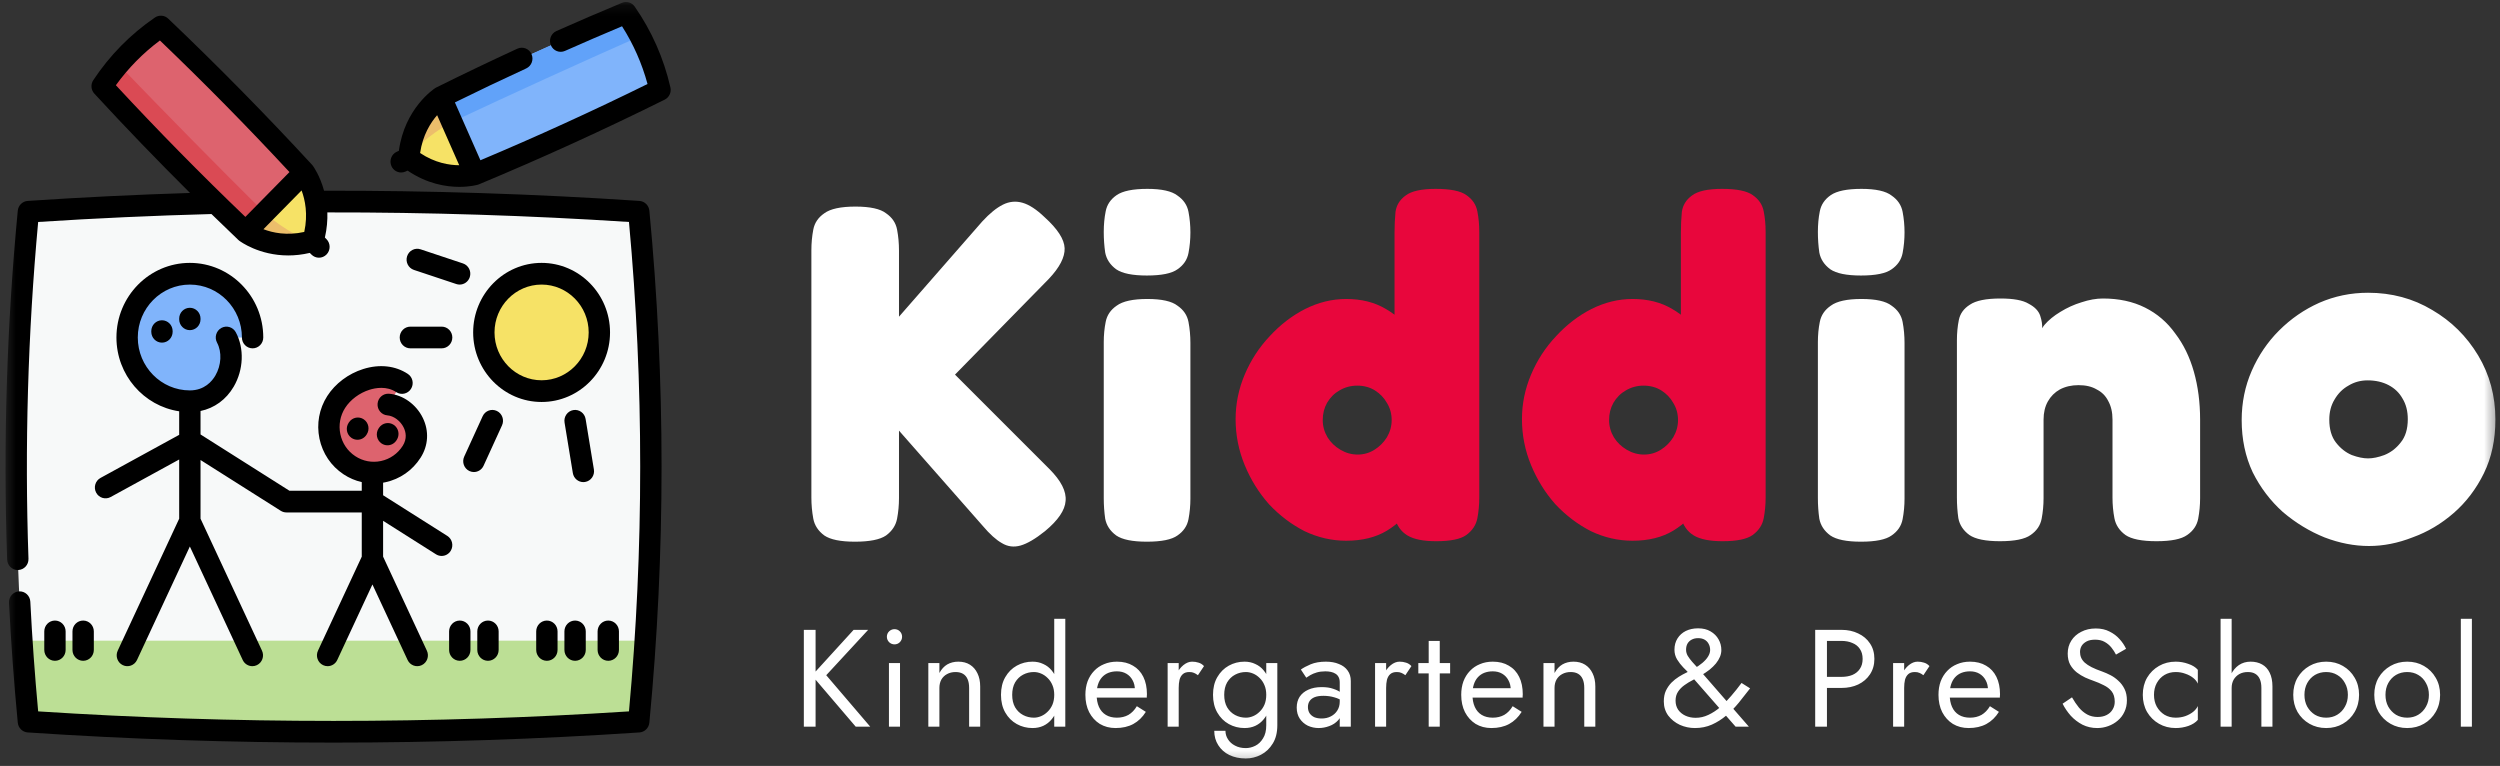 <svg width="235" height="72" viewBox="0 0 235 72" fill="none" xmlns="http://www.w3.org/2000/svg">
<rect x="0" y="0" width="235" height="72" fill="#333333" stroke="none"/>
<g clip-path="url(#clip0_1_146)">
<mask id="mask0_1_146" style="mask-type:alpha" maskUnits="userSpaceOnUse" x="0" y="0" width="235" height="72">
<path d="M234.643 0.189H0.521V71.76H234.643V0.189Z" fill="#D9D9D9"/>
</mask>
<g mask="url(#mask0_1_146)">
<path d="M75.561 59.206V68.306H76.665V59.206H75.561ZM80.24 59.206L76.328 63.496L80.436 68.306H81.8L77.666 63.47L81.606 59.206H80.24ZM83.366 59.856C83.366 60.047 83.435 60.216 83.574 60.363C83.721 60.502 83.89 60.571 84.081 60.571C84.28 60.571 84.449 60.502 84.588 60.363C84.727 60.216 84.796 60.047 84.796 59.856C84.796 59.657 84.727 59.488 84.588 59.349C84.449 59.21 84.28 59.141 84.081 59.141C83.89 59.141 83.721 59.21 83.574 59.349C83.435 59.488 83.366 59.657 83.366 59.856ZM83.561 62.326V68.306H84.601V62.326H83.561ZM91.098 64.666V68.306H92.138V64.536C92.138 64.051 92.051 63.635 91.878 63.288C91.713 62.941 91.479 62.673 91.176 62.482C90.873 62.291 90.509 62.196 90.084 62.196C89.694 62.196 89.347 62.283 89.044 62.456C88.749 62.629 88.502 62.898 88.303 63.262V62.326H87.263V68.306H88.303V64.666C88.303 64.371 88.364 64.111 88.485 63.886C88.615 63.661 88.793 63.487 89.018 63.366C89.252 63.236 89.521 63.171 89.824 63.171C90.101 63.171 90.335 63.227 90.526 63.34C90.717 63.453 90.86 63.622 90.955 63.847C91.05 64.064 91.098 64.337 91.098 64.666ZM99.098 58.166V68.306H100.138V58.166H99.098ZM94.093 65.316C94.093 65.957 94.228 66.512 94.496 66.98C94.765 67.448 95.124 67.808 95.575 68.059C96.026 68.31 96.52 68.436 97.057 68.436C97.43 68.436 97.768 68.367 98.071 68.228C98.383 68.081 98.647 67.873 98.864 67.604C99.09 67.335 99.263 67.01 99.384 66.629C99.505 66.239 99.566 65.801 99.566 65.316C99.566 64.831 99.505 64.397 99.384 64.016C99.263 63.626 99.09 63.297 98.864 63.028C98.647 62.759 98.383 62.556 98.071 62.417C97.768 62.27 97.43 62.196 97.057 62.196C96.52 62.196 96.026 62.322 95.575 62.573C95.124 62.824 94.765 63.184 94.496 63.652C94.228 64.111 94.093 64.666 94.093 65.316ZM95.146 65.316C95.146 64.857 95.237 64.467 95.419 64.146C95.61 63.825 95.861 63.583 96.173 63.418C96.485 63.253 96.823 63.171 97.187 63.171C97.412 63.171 97.638 63.219 97.863 63.314C98.088 63.409 98.292 63.548 98.474 63.73C98.665 63.912 98.817 64.137 98.929 64.406C99.042 64.666 99.098 64.969 99.098 65.316C99.098 65.663 99.042 65.97 98.929 66.239C98.817 66.499 98.665 66.72 98.474 66.902C98.292 67.084 98.088 67.223 97.863 67.318C97.638 67.413 97.412 67.461 97.187 67.461C96.823 67.461 96.485 67.379 96.173 67.214C95.861 67.049 95.61 66.807 95.419 66.486C95.237 66.165 95.146 65.775 95.146 65.316ZM104.861 68.436C105.503 68.436 106.057 68.31 106.525 68.059C107.002 67.799 107.396 67.418 107.708 66.915L106.863 66.382C106.647 66.746 106.382 67.019 106.07 67.201C105.758 67.374 105.399 67.461 104.991 67.461C104.584 67.461 104.237 67.374 103.951 67.201C103.665 67.028 103.449 66.776 103.301 66.447C103.154 66.118 103.08 65.719 103.08 65.251C103.08 64.913 103.124 64.61 103.21 64.341C103.297 64.072 103.423 63.847 103.587 63.665C103.752 63.483 103.951 63.344 104.185 63.249C104.428 63.154 104.697 63.106 104.991 63.106C105.329 63.106 105.624 63.18 105.875 63.327C106.127 63.474 106.322 63.678 106.46 63.938C106.608 64.198 106.681 64.506 106.681 64.861C106.681 64.922 106.668 65 106.642 65.095C106.616 65.182 106.59 65.247 106.564 65.29L106.98 64.692H102.69V65.576H107.799C107.799 65.559 107.799 65.52 107.799 65.459C107.808 65.39 107.812 65.325 107.812 65.264C107.812 64.631 107.7 64.085 107.474 63.626C107.249 63.167 106.924 62.816 106.499 62.573C106.083 62.322 105.581 62.196 104.991 62.196C104.549 62.196 104.146 62.274 103.782 62.43C103.418 62.577 103.106 62.79 102.846 63.067C102.586 63.336 102.383 63.661 102.235 64.042C102.097 64.423 102.027 64.848 102.027 65.316C102.027 65.931 102.144 66.473 102.378 66.941C102.621 67.409 102.955 67.777 103.379 68.046C103.813 68.306 104.307 68.436 104.861 68.436ZM110.798 62.326H109.758V68.306H110.798V62.326ZM112.605 63.47L113.177 62.612C113.021 62.447 112.847 62.339 112.657 62.287C112.475 62.226 112.275 62.196 112.059 62.196C111.781 62.196 111.508 62.304 111.24 62.521C110.971 62.738 110.75 63.032 110.577 63.405C110.412 63.769 110.33 64.189 110.33 64.666H110.798C110.798 64.38 110.824 64.124 110.876 63.899C110.936 63.674 111.04 63.496 111.188 63.366C111.335 63.236 111.539 63.171 111.799 63.171C111.972 63.171 112.115 63.197 112.228 63.249C112.34 63.292 112.466 63.366 112.605 63.47ZM114.14 68.696C114.14 69.207 114.266 69.658 114.517 70.048C114.769 70.447 115.115 70.754 115.557 70.971C116.008 71.188 116.524 71.296 117.104 71.296C117.607 71.296 118.084 71.179 118.534 70.945C118.985 70.711 119.353 70.36 119.639 69.892C119.925 69.433 120.068 68.861 120.068 68.176V62.326H119.028V68.176C119.028 68.679 118.929 69.086 118.729 69.398C118.539 69.719 118.296 69.953 118.001 70.1C117.707 70.247 117.408 70.321 117.104 70.321C116.714 70.321 116.376 70.243 116.09 70.087C115.804 69.94 115.583 69.74 115.427 69.489C115.271 69.246 115.193 68.982 115.193 68.696H114.14ZM114.023 65.316C114.023 65.957 114.158 66.512 114.426 66.98C114.695 67.448 115.055 67.808 115.505 68.059C115.956 68.31 116.45 68.436 116.987 68.436C117.36 68.436 117.698 68.367 118.001 68.228C118.313 68.081 118.578 67.873 118.794 67.604C119.02 67.335 119.193 67.01 119.314 66.629C119.436 66.239 119.496 65.801 119.496 65.316C119.496 64.831 119.436 64.397 119.314 64.016C119.193 63.626 119.02 63.297 118.794 63.028C118.578 62.759 118.313 62.556 118.001 62.417C117.698 62.27 117.36 62.196 116.987 62.196C116.45 62.196 115.956 62.322 115.505 62.573C115.055 62.824 114.695 63.184 114.426 63.652C114.158 64.111 114.023 64.666 114.023 65.316ZM115.076 65.316C115.076 64.857 115.167 64.467 115.349 64.146C115.54 63.825 115.791 63.583 116.103 63.418C116.415 63.253 116.753 63.171 117.117 63.171C117.343 63.171 117.568 63.219 117.793 63.314C118.019 63.409 118.222 63.548 118.404 63.73C118.595 63.912 118.747 64.137 118.859 64.406C118.972 64.666 119.028 64.969 119.028 65.316C119.028 65.663 118.972 65.97 118.859 66.239C118.747 66.499 118.595 66.72 118.404 66.902C118.222 67.084 118.019 67.223 117.793 67.318C117.568 67.413 117.343 67.461 117.117 67.461C116.753 67.461 116.415 67.379 116.103 67.214C115.791 67.049 115.54 66.807 115.349 66.486C115.167 66.165 115.076 65.775 115.076 65.316ZM122.945 66.46C122.945 66.243 122.997 66.057 123.101 65.901C123.205 65.745 123.361 65.624 123.569 65.537C123.786 65.45 124.063 65.407 124.401 65.407C124.765 65.407 125.108 65.455 125.428 65.55C125.749 65.637 126.061 65.784 126.364 65.992V65.381C126.304 65.303 126.187 65.203 126.013 65.082C125.84 64.952 125.606 64.839 125.311 64.744C125.025 64.64 124.666 64.588 124.232 64.588C123.747 64.588 123.327 64.67 122.971 64.835C122.625 64.991 122.356 65.212 122.165 65.498C121.983 65.784 121.892 66.122 121.892 66.512C121.892 66.919 121.988 67.266 122.178 67.552C122.369 67.838 122.62 68.059 122.932 68.215C123.253 68.362 123.595 68.436 123.959 68.436C124.289 68.436 124.618 68.375 124.947 68.254C125.285 68.133 125.567 67.946 125.792 67.695C126.026 67.444 126.143 67.127 126.143 66.746L125.935 65.966C125.935 66.278 125.857 66.555 125.701 66.798C125.554 67.032 125.35 67.214 125.09 67.344C124.839 67.474 124.553 67.539 124.232 67.539C123.981 67.539 123.756 67.5 123.556 67.422C123.366 67.335 123.214 67.21 123.101 67.045C122.997 66.88 122.945 66.685 122.945 66.46ZM122.789 63.704C122.885 63.635 123.015 63.552 123.179 63.457C123.344 63.362 123.543 63.279 123.777 63.21C124.02 63.141 124.289 63.106 124.583 63.106C124.765 63.106 124.939 63.123 125.103 63.158C125.268 63.193 125.411 63.249 125.532 63.327C125.662 63.405 125.762 63.513 125.831 63.652C125.901 63.782 125.935 63.951 125.935 64.159V68.306H126.975V64.016C126.975 63.626 126.876 63.297 126.676 63.028C126.486 62.759 126.213 62.556 125.857 62.417C125.511 62.27 125.103 62.196 124.635 62.196C124.081 62.196 123.604 62.278 123.205 62.443C122.815 62.608 122.508 62.772 122.282 62.937L122.789 63.704ZM130.296 62.326H129.256V68.306H130.296V62.326ZM132.103 63.47L132.675 62.612C132.519 62.447 132.346 62.339 132.155 62.287C131.973 62.226 131.774 62.196 131.557 62.196C131.28 62.196 131.007 62.304 130.738 62.521C130.469 62.738 130.248 63.032 130.075 63.405C129.91 63.769 129.828 64.189 129.828 64.666H130.296C130.296 64.38 130.322 64.124 130.374 63.899C130.435 63.674 130.539 63.496 130.686 63.366C130.833 63.236 131.037 63.171 131.297 63.171C131.47 63.171 131.613 63.197 131.726 63.249C131.839 63.292 131.964 63.366 132.103 63.47ZM133.322 62.326V63.301H136.312V62.326H133.322ZM134.297 60.246V68.306H135.337V60.246H134.297ZM140.189 68.436C140.831 68.436 141.385 68.31 141.853 68.059C142.33 67.799 142.724 67.418 143.036 66.915L142.191 66.382C141.975 66.746 141.71 67.019 141.398 67.201C141.086 67.374 140.727 67.461 140.319 67.461C139.912 67.461 139.565 67.374 139.279 67.201C138.993 67.028 138.777 66.776 138.629 66.447C138.482 66.118 138.408 65.719 138.408 65.251C138.408 64.913 138.452 64.61 138.538 64.341C138.625 64.072 138.751 63.847 138.915 63.665C139.08 63.483 139.279 63.344 139.513 63.249C139.756 63.154 140.025 63.106 140.319 63.106C140.657 63.106 140.952 63.18 141.203 63.327C141.455 63.474 141.65 63.678 141.788 63.938C141.936 64.198 142.009 64.506 142.009 64.861C142.009 64.922 141.996 65 141.97 65.095C141.944 65.182 141.918 65.247 141.892 65.29L142.308 64.692H138.018V65.576H143.127C143.127 65.559 143.127 65.52 143.127 65.459C143.136 65.39 143.14 65.325 143.14 65.264C143.14 64.631 143.028 64.085 142.802 63.626C142.577 63.167 142.252 62.816 141.827 62.573C141.411 62.322 140.909 62.196 140.319 62.196C139.877 62.196 139.474 62.274 139.11 62.43C138.746 62.577 138.434 62.79 138.174 63.067C137.914 63.336 137.711 63.661 137.563 64.042C137.425 64.423 137.355 64.848 137.355 65.316C137.355 65.931 137.472 66.473 137.706 66.941C137.949 67.409 138.283 67.777 138.707 68.046C139.141 68.306 139.635 68.436 140.189 68.436ZM148.921 64.666V68.306H149.961V64.536C149.961 64.051 149.874 63.635 149.701 63.288C149.536 62.941 149.302 62.673 148.999 62.482C148.695 62.291 148.331 62.196 147.907 62.196C147.517 62.196 147.17 62.283 146.867 62.456C146.572 62.629 146.325 62.898 146.126 63.262V62.326H145.086V68.306H146.126V64.666C146.126 64.371 146.186 64.111 146.308 63.886C146.438 63.661 146.615 63.487 146.841 63.366C147.075 63.236 147.343 63.171 147.647 63.171C147.924 63.171 148.158 63.227 148.349 63.34C148.539 63.453 148.682 63.622 148.778 63.847C148.873 64.064 148.921 64.337 148.921 64.666ZM158.777 63.314L163.145 68.306H164.393L159.583 62.781C159.41 62.582 159.236 62.391 159.063 62.209C158.898 62.018 158.76 61.832 158.647 61.65C158.543 61.468 158.491 61.277 158.491 61.078C158.491 60.853 158.534 60.662 158.621 60.506C158.716 60.341 158.846 60.216 159.011 60.129C159.184 60.034 159.388 59.986 159.622 59.986C159.865 59.986 160.068 60.034 160.233 60.129C160.398 60.224 160.523 60.354 160.61 60.519C160.705 60.684 160.753 60.879 160.753 61.104C160.753 61.303 160.688 61.507 160.558 61.715C160.437 61.914 160.259 62.114 160.025 62.313C159.791 62.512 159.509 62.703 159.18 62.885C159.007 62.98 158.799 63.089 158.556 63.21C158.313 63.323 158.066 63.457 157.815 63.613C157.564 63.769 157.33 63.955 157.113 64.172C156.905 64.389 156.732 64.64 156.593 64.926C156.463 65.212 156.398 65.546 156.398 65.927C156.398 66.438 156.537 66.885 156.814 67.266C157.1 67.639 157.464 67.929 157.906 68.137C158.357 68.336 158.829 68.436 159.323 68.436C159.904 68.436 160.437 68.328 160.922 68.111C161.407 67.894 161.858 67.608 162.274 67.253C162.69 66.898 163.08 66.499 163.444 66.057C163.808 65.606 164.163 65.156 164.51 64.705L163.704 64.198C163.392 64.623 163.067 65.03 162.729 65.42C162.4 65.81 162.057 66.161 161.702 66.473C161.347 66.776 160.974 67.019 160.584 67.201C160.203 67.383 159.804 67.474 159.388 67.474C159.041 67.474 158.725 67.409 158.439 67.279C158.153 67.149 157.923 66.963 157.75 66.72C157.585 66.477 157.503 66.191 157.503 65.862C157.503 65.533 157.581 65.251 157.737 65.017C157.893 64.783 158.092 64.579 158.335 64.406C158.586 64.224 158.851 64.064 159.128 63.925C159.405 63.778 159.661 63.635 159.895 63.496C160.198 63.314 160.467 63.132 160.701 62.95C160.935 62.759 161.134 62.564 161.299 62.365C161.464 62.157 161.589 61.949 161.676 61.741C161.763 61.533 161.806 61.321 161.806 61.104C161.806 60.74 161.719 60.406 161.546 60.103C161.373 59.791 161.121 59.54 160.792 59.349C160.471 59.158 160.081 59.063 159.622 59.063C159.189 59.063 158.803 59.145 158.465 59.31C158.136 59.475 157.876 59.709 157.685 60.012C157.494 60.315 157.399 60.671 157.399 61.078C157.399 61.407 157.481 61.711 157.646 61.988C157.819 62.265 158.014 62.517 158.231 62.742C158.456 62.959 158.638 63.149 158.777 63.314ZM170.628 59.206V68.306H171.733V59.206H170.628ZM171.239 60.246H173.098C173.488 60.246 173.83 60.311 174.125 60.441C174.428 60.562 174.662 60.749 174.827 61C175 61.251 175.087 61.563 175.087 61.936C175.087 62.309 175 62.621 174.827 62.872C174.662 63.123 174.428 63.314 174.125 63.444C173.83 63.565 173.488 63.626 173.098 63.626H171.239V64.666H173.098C173.687 64.666 174.212 64.558 174.671 64.341C175.139 64.116 175.507 63.799 175.776 63.392C176.053 62.976 176.192 62.491 176.192 61.936C176.192 61.373 176.053 60.887 175.776 60.48C175.507 60.073 175.139 59.761 174.671 59.544C174.212 59.319 173.687 59.206 173.098 59.206H171.239V60.246ZM178.991 62.326H177.951V68.306H178.991V62.326ZM180.798 63.47L181.37 62.612C181.214 62.447 181.041 62.339 180.85 62.287C180.668 62.226 180.469 62.196 180.252 62.196C179.975 62.196 179.702 62.304 179.433 62.521C179.165 62.738 178.944 63.032 178.77 63.405C178.606 63.769 178.523 64.189 178.523 64.666H178.991C178.991 64.38 179.017 64.124 179.069 63.899C179.13 63.674 179.234 63.496 179.381 63.366C179.529 63.236 179.732 63.171 179.992 63.171C180.166 63.171 180.309 63.197 180.421 63.249C180.534 63.292 180.66 63.366 180.798 63.47ZM185.051 68.436C185.692 68.436 186.247 68.31 186.715 68.059C187.192 67.799 187.586 67.418 187.898 66.915L187.053 66.382C186.836 66.746 186.572 67.019 186.26 67.201C185.948 67.374 185.588 67.461 185.181 67.461C184.774 67.461 184.427 67.374 184.141 67.201C183.855 67.028 183.638 66.776 183.491 66.447C183.344 66.118 183.27 65.719 183.27 65.251C183.27 64.913 183.313 64.61 183.4 64.341C183.487 64.072 183.612 63.847 183.777 63.665C183.942 63.483 184.141 63.344 184.375 63.249C184.618 63.154 184.886 63.106 185.181 63.106C185.519 63.106 185.814 63.18 186.065 63.327C186.316 63.474 186.511 63.678 186.65 63.938C186.797 64.198 186.871 64.506 186.871 64.861C186.871 64.922 186.858 65 186.832 65.095C186.806 65.182 186.78 65.247 186.754 65.29L187.17 64.692H182.88V65.576H187.989C187.989 65.559 187.989 65.52 187.989 65.459C187.998 65.39 188.002 65.325 188.002 65.264C188.002 64.631 187.889 64.085 187.664 63.626C187.439 63.167 187.114 62.816 186.689 62.573C186.273 62.322 185.77 62.196 185.181 62.196C184.739 62.196 184.336 62.274 183.972 62.43C183.608 62.577 183.296 62.79 183.036 63.067C182.776 63.336 182.572 63.661 182.425 64.042C182.286 64.423 182.217 64.848 182.217 65.316C182.217 65.931 182.334 66.473 182.568 66.941C182.811 67.409 183.144 67.777 183.569 68.046C184.002 68.306 184.496 68.436 185.051 68.436ZM194.768 65.55L193.884 66.148C194.083 66.547 194.339 66.924 194.651 67.279C194.971 67.626 195.34 67.907 195.756 68.124C196.18 68.332 196.64 68.436 197.134 68.436C197.498 68.436 197.844 68.375 198.174 68.254C198.512 68.133 198.811 67.959 199.071 67.734C199.339 67.509 199.547 67.236 199.695 66.915C199.851 66.594 199.929 66.235 199.929 65.836C199.929 65.42 199.855 65.065 199.708 64.77C199.56 64.467 199.37 64.211 199.136 64.003C198.91 63.786 198.663 63.609 198.395 63.47C198.126 63.331 197.87 63.219 197.628 63.132C197.229 62.993 196.891 62.855 196.614 62.716C196.345 62.577 196.128 62.434 195.964 62.287C195.808 62.14 195.695 61.984 195.626 61.819C195.556 61.654 195.522 61.477 195.522 61.286C195.522 61.087 195.569 60.9 195.665 60.727C195.769 60.554 195.925 60.411 196.133 60.298C196.341 60.185 196.609 60.129 196.939 60.129C197.294 60.129 197.593 60.198 197.836 60.337C198.087 60.476 198.299 60.653 198.473 60.87C198.646 61.087 198.789 61.308 198.902 61.533L199.851 60.987C199.703 60.666 199.5 60.363 199.24 60.077C198.98 59.782 198.663 59.544 198.291 59.362C197.927 59.171 197.498 59.076 197.004 59.076C196.492 59.076 196.037 59.18 195.639 59.388C195.24 59.587 194.928 59.865 194.703 60.22C194.477 60.575 194.365 60.978 194.365 61.429C194.365 61.845 194.443 62.196 194.599 62.482C194.763 62.768 194.971 63.011 195.223 63.21C195.474 63.401 195.738 63.561 196.016 63.691C196.293 63.812 196.544 63.912 196.77 63.99C197.116 64.111 197.441 64.25 197.745 64.406C198.057 64.553 198.308 64.748 198.499 64.991C198.689 65.234 198.785 65.559 198.785 65.966C198.785 66.243 198.715 66.49 198.577 66.707C198.447 66.924 198.26 67.093 198.018 67.214C197.784 67.335 197.502 67.396 197.173 67.396C196.809 67.396 196.484 67.318 196.198 67.162C195.912 67.006 195.652 66.789 195.418 66.512C195.192 66.235 194.976 65.914 194.768 65.55ZM202.475 65.316C202.475 64.9 202.562 64.532 202.735 64.211C202.917 63.882 203.16 63.626 203.463 63.444C203.775 63.262 204.126 63.171 204.516 63.171C204.837 63.171 205.136 63.223 205.413 63.327C205.699 63.422 205.946 63.552 206.154 63.717C206.362 63.882 206.509 64.064 206.596 64.263V62.963C206.388 62.72 206.089 62.534 205.699 62.404C205.318 62.265 204.923 62.196 204.516 62.196C203.935 62.196 203.411 62.33 202.943 62.599C202.475 62.868 202.102 63.236 201.825 63.704C201.556 64.172 201.422 64.709 201.422 65.316C201.422 65.914 201.556 66.451 201.825 66.928C202.102 67.396 202.475 67.764 202.943 68.033C203.411 68.302 203.935 68.436 204.516 68.436C204.923 68.436 205.318 68.371 205.699 68.241C206.089 68.102 206.388 67.912 206.596 67.669V66.369C206.509 66.56 206.362 66.742 206.154 66.915C205.946 67.08 205.699 67.214 205.413 67.318C205.136 67.413 204.837 67.461 204.516 67.461C204.126 67.461 203.775 67.37 203.463 67.188C203.16 66.997 202.917 66.742 202.735 66.421C202.562 66.1 202.475 65.732 202.475 65.316ZM209.775 58.166H208.735V68.306H209.775V58.166ZM212.57 64.666V68.306H213.61V64.536C213.61 64.016 213.523 63.583 213.35 63.236C213.185 62.889 212.947 62.629 212.635 62.456C212.332 62.283 211.972 62.196 211.556 62.196C211.14 62.196 210.772 62.304 210.451 62.521C210.139 62.738 209.892 63.032 209.71 63.405C209.528 63.769 209.437 64.189 209.437 64.666H209.775C209.775 64.38 209.836 64.124 209.957 63.899C210.087 63.674 210.265 63.496 210.49 63.366C210.724 63.236 210.993 63.171 211.296 63.171C211.582 63.171 211.816 63.227 211.998 63.34C212.189 63.453 212.332 63.622 212.427 63.847C212.522 64.064 212.57 64.337 212.57 64.666ZM215.565 65.316C215.565 65.914 215.699 66.451 215.968 66.928C216.245 67.396 216.618 67.764 217.086 68.033C217.554 68.302 218.078 68.436 218.659 68.436C219.248 68.436 219.773 68.302 220.232 68.033C220.7 67.764 221.068 67.396 221.337 66.928C221.614 66.451 221.753 65.914 221.753 65.316C221.753 64.709 221.614 64.172 221.337 63.704C221.068 63.236 220.7 62.868 220.232 62.599C219.773 62.33 219.248 62.196 218.659 62.196C218.078 62.196 217.554 62.33 217.086 62.599C216.618 62.868 216.245 63.236 215.968 63.704C215.699 64.172 215.565 64.709 215.565 65.316ZM216.618 65.316C216.618 64.9 216.705 64.532 216.878 64.211C217.06 63.882 217.303 63.626 217.606 63.444C217.918 63.262 218.269 63.171 218.659 63.171C219.049 63.171 219.396 63.262 219.699 63.444C220.011 63.626 220.254 63.882 220.427 64.211C220.609 64.532 220.7 64.9 220.7 65.316C220.7 65.732 220.609 66.1 220.427 66.421C220.254 66.742 220.011 66.997 219.699 67.188C219.396 67.37 219.049 67.461 218.659 67.461C218.269 67.461 217.918 67.37 217.606 67.188C217.303 66.997 217.06 66.742 216.878 66.421C216.705 66.1 216.618 65.732 216.618 65.316ZM223.182 65.316C223.182 65.914 223.316 66.451 223.585 66.928C223.862 67.396 224.235 67.764 224.703 68.033C225.171 68.302 225.695 68.436 226.276 68.436C226.865 68.436 227.389 68.302 227.849 68.033C228.317 67.764 228.685 67.396 228.954 66.928C229.231 66.451 229.37 65.914 229.37 65.316C229.37 64.709 229.231 64.172 228.954 63.704C228.685 63.236 228.317 62.868 227.849 62.599C227.389 62.33 226.865 62.196 226.276 62.196C225.695 62.196 225.171 62.33 224.703 62.599C224.235 62.868 223.862 63.236 223.585 63.704C223.316 64.172 223.182 64.709 223.182 65.316ZM224.235 65.316C224.235 64.9 224.321 64.532 224.495 64.211C224.677 63.882 224.919 63.626 225.223 63.444C225.535 63.262 225.886 63.171 226.276 63.171C226.666 63.171 227.012 63.262 227.316 63.444C227.628 63.626 227.87 63.882 228.044 64.211C228.226 64.532 228.317 64.9 228.317 65.316C228.317 65.732 228.226 66.1 228.044 66.421C227.87 66.742 227.628 66.997 227.316 67.188C227.012 67.37 226.666 67.461 226.276 67.461C225.886 67.461 225.535 67.37 225.223 67.188C224.919 66.997 224.677 66.742 224.495 66.421C224.321 66.1 224.235 65.732 224.235 65.316ZM231.318 58.166V68.306H232.358V58.166H231.318Z" fill="white"/>
<path d="M80.365 50.919C79.015 50.919 78.055 50.724 77.485 50.334C76.915 49.914 76.57 49.389 76.45 48.759C76.33 48.099 76.27 47.439 76.27 46.779V23.514C76.27 22.854 76.33 22.209 76.45 21.579C76.57 20.949 76.915 20.439 77.485 20.049C78.055 19.629 79.03 19.419 80.41 19.419C81.79 19.419 82.75 19.629 83.29 20.049C83.86 20.439 84.205 20.949 84.325 21.579C84.445 22.209 84.505 22.869 84.505 23.559V29.769L92.335 20.814C93.025 20.064 93.67 19.539 94.27 19.239C94.87 18.939 95.485 18.879 96.115 19.059C96.745 19.239 97.435 19.689 98.185 20.409C99.415 21.519 100.045 22.494 100.075 23.334C100.105 24.174 99.61 25.134 98.59 26.214L89.77 35.214L98.635 44.079C99.745 45.189 100.255 46.194 100.165 47.094C100.105 47.964 99.46 48.909 98.23 49.929C97.33 50.649 96.565 51.099 95.935 51.279C95.305 51.459 94.72 51.384 94.18 51.054C93.64 50.754 93.04 50.214 92.38 49.434L84.505 40.479V46.824C84.505 47.484 84.445 48.129 84.325 48.759C84.205 49.389 83.86 49.914 83.29 50.334C82.72 50.724 81.745 50.919 80.365 50.919ZM107.803 50.919C106.453 50.919 105.493 50.724 104.923 50.334C104.353 49.914 104.008 49.389 103.888 48.759C103.798 48.129 103.753 47.484 103.753 46.824V32.154C103.753 31.494 103.813 30.864 103.933 30.264C104.053 29.634 104.398 29.124 104.968 28.734C105.538 28.314 106.498 28.104 107.848 28.104C109.198 28.104 110.143 28.314 110.683 28.734C111.253 29.124 111.598 29.634 111.718 30.264C111.838 30.894 111.898 31.554 111.898 32.244V46.869C111.898 47.529 111.838 48.174 111.718 48.804C111.598 49.434 111.253 49.944 110.683 50.334C110.143 50.724 109.183 50.919 107.803 50.919ZM107.803 25.899C106.453 25.899 105.493 25.704 104.923 25.314C104.353 24.894 104.008 24.369 103.888 23.739C103.798 23.109 103.753 22.464 103.753 21.804C103.753 21.114 103.813 20.469 103.933 19.869C104.053 19.239 104.398 18.729 104.968 18.339C105.538 17.949 106.498 17.754 107.848 17.754C109.198 17.754 110.143 17.964 110.683 18.384C111.253 18.774 111.598 19.284 111.718 19.914C111.838 20.544 111.898 21.189 111.898 21.849C111.898 22.509 111.838 23.154 111.718 23.784C111.598 24.414 111.253 24.924 110.683 25.314C110.143 25.704 109.183 25.899 107.803 25.899ZM174.931 50.919C173.581 50.919 172.621 50.724 172.051 50.334C171.481 49.914 171.136 49.389 171.016 48.759C170.926 48.129 170.881 47.484 170.881 46.824V32.154C170.881 31.494 170.941 30.864 171.061 30.264C171.181 29.634 171.526 29.124 172.096 28.734C172.666 28.314 173.626 28.104 174.976 28.104C176.326 28.104 177.271 28.314 177.811 28.734C178.381 29.124 178.726 29.634 178.846 30.264C178.966 30.894 179.026 31.554 179.026 32.244V46.869C179.026 47.529 178.966 48.174 178.846 48.804C178.726 49.434 178.381 49.944 177.811 50.334C177.271 50.724 176.311 50.919 174.931 50.919ZM174.931 25.899C173.581 25.899 172.621 25.704 172.051 25.314C171.481 24.894 171.136 24.369 171.016 23.739C170.926 23.109 170.881 22.464 170.881 21.804C170.881 21.114 170.941 20.469 171.061 19.869C171.181 19.239 171.526 18.729 172.096 18.339C172.666 17.949 173.626 17.754 174.976 17.754C176.326 17.754 177.271 17.964 177.811 18.384C178.381 18.774 178.726 19.284 178.846 19.914C178.966 20.544 179.026 21.189 179.026 21.849C179.026 22.509 178.966 23.154 178.846 23.784C178.726 24.414 178.381 24.924 177.811 25.314C177.271 25.704 176.311 25.899 174.931 25.899ZM188 50.874C186.65 50.874 185.69 50.679 185.12 50.289C184.55 49.869 184.205 49.344 184.085 48.714C183.995 48.084 183.95 47.439 183.95 46.779V31.974C183.95 31.314 184.01 30.684 184.13 30.084C184.25 29.484 184.595 29.004 185.165 28.644C185.735 28.254 186.695 28.059 188.045 28.059C189.275 28.059 190.16 28.224 190.7 28.554C191.27 28.854 191.63 29.229 191.78 29.679C191.93 30.129 191.99 30.549 191.96 30.939C191.96 31.299 191.99 31.524 192.05 31.614L191.69 31.884C191.66 31.434 191.825 30.984 192.185 30.534C192.575 30.084 193.07 29.679 193.67 29.319C194.3 28.929 194.96 28.629 195.65 28.419C196.37 28.179 197.045 28.059 197.675 28.059C199.175 28.059 200.495 28.344 201.635 28.914C202.775 29.484 203.72 30.294 204.47 31.344C205.25 32.364 205.835 33.564 206.225 34.944C206.615 36.324 206.81 37.824 206.81 39.444V46.824C206.81 47.484 206.75 48.129 206.63 48.759C206.51 49.389 206.165 49.899 205.595 50.289C205.055 50.679 204.095 50.874 202.715 50.874C201.335 50.874 200.36 50.679 199.79 50.289C199.22 49.869 198.875 49.344 198.755 48.714C198.635 48.084 198.575 47.439 198.575 46.779V39.444C198.575 38.754 198.44 38.169 198.17 37.689C197.93 37.209 197.57 36.849 197.09 36.609C196.64 36.339 196.07 36.204 195.38 36.204C194.72 36.204 194.135 36.339 193.625 36.609C193.145 36.879 192.77 37.254 192.5 37.734C192.23 38.214 192.095 38.784 192.095 39.444V46.824C192.095 47.484 192.035 48.129 191.915 48.759C191.795 49.389 191.45 49.899 190.88 50.289C190.34 50.679 189.38 50.874 188 50.874ZM222.688 51.324C221.308 51.324 219.913 51.054 218.503 50.514C217.093 49.944 215.788 49.149 214.588 48.129C213.418 47.079 212.473 45.834 211.753 44.394C211.063 42.924 210.718 41.289 210.718 39.489C210.718 37.839 211.033 36.294 211.663 34.854C212.293 33.414 213.148 32.154 214.228 31.074C215.338 29.964 216.598 29.094 218.008 28.464C219.448 27.834 220.978 27.519 222.598 27.519C224.818 27.519 226.828 28.059 228.628 29.139C230.428 30.189 231.868 31.614 232.948 33.414C234.028 35.214 234.568 37.224 234.568 39.444C234.568 41.334 234.208 43.014 233.488 44.484C232.768 45.954 231.823 47.199 230.653 48.219C229.483 49.239 228.193 50.004 226.783 50.514C225.403 51.054 224.038 51.324 222.688 51.324ZM222.598 43.089C223.048 43.089 223.558 42.984 224.128 42.774C224.728 42.534 225.238 42.144 225.658 41.604C226.108 41.064 226.333 40.329 226.333 39.399C226.333 38.649 226.168 38.004 225.838 37.464C225.538 36.924 225.103 36.504 224.533 36.204C223.963 35.904 223.303 35.754 222.553 35.754C221.893 35.754 221.293 35.919 220.753 36.249C220.213 36.549 219.778 36.984 219.448 37.554C219.118 38.094 218.953 38.724 218.953 39.444C218.953 40.344 219.163 41.064 219.583 41.604C220.003 42.144 220.498 42.534 221.068 42.774C221.638 42.984 222.148 43.089 222.598 43.089Z" fill="white"/>
<path d="M126.542 50.829C125.192 50.829 123.887 50.529 122.627 49.929C121.397 49.299 120.287 48.459 119.297 47.409C118.337 46.329 117.572 45.099 117.002 43.719C116.432 42.339 116.147 40.899 116.147 39.399C116.147 37.959 116.432 36.564 117.002 35.214C117.572 33.864 118.352 32.664 119.342 31.614C120.332 30.534 121.442 29.679 122.672 29.049C123.932 28.419 125.222 28.104 126.542 28.104C127.982 28.104 129.227 28.419 130.277 29.049C131.327 29.649 132.197 30.474 132.887 31.524C133.577 32.574 134.087 33.774 134.417 35.124C134.777 36.474 134.972 37.869 135.002 39.309C135.032 40.779 134.882 42.204 134.552 43.584C134.222 44.934 133.712 46.164 133.022 47.274C132.332 48.354 131.447 49.224 130.367 49.884C129.317 50.514 128.042 50.829 126.542 50.829ZM127.622 42.729C128.192 42.729 128.717 42.579 129.197 42.279C129.677 41.979 130.067 41.589 130.367 41.109C130.667 40.599 130.817 40.059 130.817 39.489C130.817 38.889 130.667 38.349 130.367 37.869C130.097 37.389 129.722 36.999 129.242 36.699C128.762 36.399 128.207 36.249 127.577 36.249C126.977 36.249 126.422 36.399 125.912 36.699C125.432 36.969 125.042 37.359 124.742 37.869C124.472 38.349 124.337 38.889 124.337 39.489C124.337 40.059 124.487 40.599 124.787 41.109C125.087 41.589 125.492 41.979 126.002 42.279C126.512 42.579 127.052 42.729 127.622 42.729ZM135.002 50.874C133.802 50.874 132.902 50.694 132.302 50.334C131.702 49.974 131.297 49.404 131.087 48.624V21.849C131.087 21.189 131.117 20.544 131.177 19.914C131.267 19.284 131.582 18.774 132.122 18.384C132.662 17.964 133.607 17.754 134.957 17.754C136.337 17.754 137.297 17.949 137.837 18.339C138.407 18.729 138.752 19.239 138.872 19.869C138.992 20.469 139.052 21.114 139.052 21.804V46.779C139.052 47.439 138.992 48.084 138.872 48.714C138.752 49.344 138.407 49.869 137.837 50.289C137.297 50.679 136.352 50.874 135.002 50.874ZM153.459 50.829C152.109 50.829 150.804 50.529 149.544 49.929C148.314 49.299 147.204 48.459 146.214 47.409C145.254 46.329 144.489 45.099 143.919 43.719C143.349 42.339 143.064 40.899 143.064 39.399C143.064 37.959 143.349 36.564 143.919 35.214C144.489 33.864 145.269 32.664 146.259 31.614C147.249 30.534 148.359 29.679 149.589 29.049C150.849 28.419 152.139 28.104 153.459 28.104C154.899 28.104 156.144 28.419 157.194 29.049C158.244 29.649 159.114 30.474 159.804 31.524C160.494 32.574 161.004 33.774 161.334 35.124C161.694 36.474 161.889 37.869 161.919 39.309C161.949 40.779 161.799 42.204 161.469 43.584C161.139 44.934 160.629 46.164 159.939 47.274C159.249 48.354 158.364 49.224 157.284 49.884C156.234 50.514 154.959 50.829 153.459 50.829ZM154.539 42.729C155.109 42.729 155.634 42.579 156.114 42.279C156.594 41.979 156.984 41.589 157.284 41.109C157.584 40.599 157.734 40.059 157.734 39.489C157.734 38.889 157.584 38.349 157.284 37.869C157.014 37.389 156.639 36.999 156.159 36.699C155.679 36.399 155.124 36.249 154.494 36.249C153.894 36.249 153.339 36.399 152.829 36.699C152.349 36.969 151.959 37.359 151.659 37.869C151.389 38.349 151.254 38.889 151.254 39.489C151.254 40.059 151.404 40.599 151.704 41.109C152.004 41.589 152.409 41.979 152.919 42.279C153.429 42.579 153.969 42.729 154.539 42.729ZM161.919 50.874C160.719 50.874 159.819 50.694 159.219 50.334C158.619 49.974 158.214 49.404 158.004 48.624V21.849C158.004 21.189 158.034 20.544 158.094 19.914C158.184 19.284 158.499 18.774 159.039 18.384C159.579 17.964 160.524 17.754 161.874 17.754C163.254 17.754 164.214 17.949 164.754 18.339C165.324 18.729 165.669 19.239 165.789 19.869C165.909 20.469 165.969 21.114 165.969 21.804V46.779C165.969 47.439 165.909 48.084 165.789 48.714C165.669 49.344 165.324 49.869 164.754 50.289C164.214 50.679 163.269 50.874 161.919 50.874Z" fill="#E8063C"/>
<path d="M60.654 60.223C60.489 62.759 60.284 65.295 60.041 67.831C40.917 69.109 21.793 69.109 2.67 67.831C2.427 65.295 2.222 62.759 2.057 60.223C1.179 46.782 1.383 33.343 2.67 19.903C21.793 18.625 40.917 18.625 60.041 19.903C61.328 33.343 61.532 46.782 60.654 60.223Z" fill="#F7F9F9"/>
<path d="M60.654 60.224C60.489 62.76 60.284 65.296 60.041 67.831C40.917 69.109 21.793 69.109 2.67 67.831C2.428 65.295 2.222 62.76 2.058 60.224H60.654Z" fill="#BCDF95"/>
<path d="M21.286 31.725C22.503 33.993 21.104 37.718 17.847 37.718C14.589 37.718 11.949 35.035 11.949 31.725C11.949 28.415 14.589 25.731 17.847 25.731C21.104 25.731 23.744 28.415 23.744 31.725" fill="#80B4FB"/>
<path d="M36.494 38.028C38.311 38.172 39.967 40.483 38.693 42.472C37.419 44.462 34.8 45.025 32.843 43.731C30.885 42.436 30.331 39.774 31.605 37.785C32.878 35.796 35.833 34.709 37.791 36.003" fill="#DD636E"/>
<path d="M50.91 36.767C53.909 36.767 56.34 34.297 56.34 31.249C56.34 28.202 53.909 25.731 50.91 25.731C47.911 25.731 45.48 28.202 45.48 31.249C45.48 34.297 47.911 36.767 50.91 36.767Z" fill="#F6E266"/>
<path d="M41.447 9.142C41.447 9.142 38.717 10.906 38.429 14.867C41.531 17.281 44.643 16.382 44.643 16.382L45.523 11.632L41.447 9.142Z" fill="#F6E266"/>
<path d="M42.477 11.475C42.477 11.475 39.623 12.961 38.428 14.867C38.716 10.907 41.446 9.142 41.446 9.142L45.523 11.632L42.477 11.475Z" fill="#ECBE6B"/>
<path d="M41.446 9.143C47.161 6.305 52.96 3.661 58.845 1.21C60.374 3.412 61.44 5.825 62.041 8.45C56.327 11.288 50.527 13.932 44.643 16.383L41.446 9.143Z" fill="#80B4FB"/>
<path d="M42.477 11.476L41.446 9.143C47.161 6.305 52.959 3.661 58.845 1.21C59.336 1.919 59.781 2.65 60.178 3.402C54.248 6.027 48.348 8.719 42.477 11.476Z" fill="#61A2F9"/>
<path d="M23.086 21.809C23.086 21.809 25.68 23.774 29.424 22.639C30.541 18.834 28.608 16.197 28.608 16.197L23.926 17.051L23.086 21.809Z" fill="#F6E266"/>
<path d="M24.866 20C24.866 20 27.247 22.181 29.425 22.639C25.68 23.773 23.086 21.808 23.086 21.808L23.926 17.051L24.866 20Z" fill="#ECBE6B"/>
<path d="M23.086 21.809C18.444 17.391 13.949 12.823 9.602 8.105C11.082 5.87 12.923 3.999 15.123 2.494C19.765 6.912 24.26 11.48 28.607 16.197L23.086 21.809Z" fill="#DD636E"/>
<path d="M24.865 19.999L23.085 21.808C18.443 17.39 13.949 12.823 9.602 8.105C10.078 7.385 10.593 6.703 11.144 6.059C15.667 10.757 20.24 15.403 24.865 19.999Z" fill="#DA4A54"/>
<path d="M60.107 18.886C50.272 18.228 40.302 17.907 30.462 17.928C30.074 16.51 29.46 15.653 29.412 15.587C29.39 15.557 29.366 15.528 29.34 15.499C24.998 10.788 20.445 6.162 15.809 1.749C15.468 1.424 14.951 1.382 14.563 1.647C12.265 3.219 10.316 5.2 8.769 7.535C8.508 7.93 8.55 8.455 8.869 8.802C11.785 11.966 14.797 15.09 17.864 18.138C12.795 18.297 7.673 18.547 2.604 18.886C2.113 18.919 1.718 19.308 1.671 19.805C0.629 30.683 0.292 41.717 0.671 52.599C0.69 53.149 1.135 53.582 1.673 53.582C1.685 53.582 1.697 53.582 1.709 53.582C2.263 53.562 2.696 53.089 2.677 52.526C2.311 42.022 2.618 31.374 3.587 20.865C9.007 20.514 14.481 20.265 19.878 20.12C20.716 20.937 21.556 21.749 22.4 22.552C22.427 22.579 22.456 22.603 22.486 22.625C22.581 22.697 24.356 24.012 27.095 24.012C27.722 24.012 28.401 23.942 29.121 23.773L29.271 23.925C29.468 24.124 29.724 24.224 29.981 24.224C30.238 24.224 30.495 24.124 30.691 23.925C31.083 23.527 31.083 22.881 30.691 22.483L30.54 22.33C30.733 21.48 30.795 20.688 30.771 19.967C40.187 19.953 49.711 20.255 59.123 20.865C60.531 36.133 60.531 51.599 59.123 66.87C40.693 68.064 22.018 68.064 3.587 66.87C3.27 63.435 3.022 59.969 2.85 56.556C2.822 55.993 2.35 55.56 1.797 55.589C1.243 55.618 0.818 56.098 0.846 56.66C1.034 60.391 1.312 64.183 1.671 67.93C1.718 68.427 2.113 68.816 2.604 68.849C12.143 69.487 21.749 69.805 31.355 69.805C40.962 69.805 50.568 69.487 60.107 68.849C60.598 68.816 60.993 68.427 61.04 67.93C62.569 51.962 62.569 35.77 61.04 19.805C60.992 19.308 60.597 18.919 60.107 18.886ZM10.892 8.012C12.057 6.399 13.445 4.989 15.032 3.805C19.195 7.791 23.285 11.945 27.21 16.175L23.064 20.388C18.902 16.4 14.814 12.243 10.892 8.012ZM24.763 21.546L28.349 17.901C28.675 18.779 28.963 20.137 28.601 21.802C26.962 22.17 25.626 21.878 24.763 21.546Z" fill="black"/>
<path d="M9.446 44.926C8.958 45.194 8.775 45.812 9.038 46.308C9.301 46.804 9.91 46.989 10.398 46.722L16.843 43.192V48.756L11.065 61.165C10.828 61.674 11.041 62.282 11.542 62.523C12.043 62.764 12.642 62.547 12.879 62.038L17.846 51.37L22.814 62.038C22.985 62.406 23.346 62.621 23.722 62.621C23.866 62.621 24.012 62.59 24.15 62.523C24.651 62.282 24.865 61.674 24.628 61.165L18.85 48.756V43.241L26.39 48.015C26.549 48.116 26.733 48.169 26.921 48.169L34.005 48.17V52.326L29.889 61.165C29.652 61.674 29.866 62.282 30.367 62.523C30.505 62.59 30.651 62.621 30.795 62.621C31.171 62.621 31.532 62.406 31.703 62.037L35.008 54.939L38.313 62.037C38.55 62.547 39.149 62.764 39.65 62.523C40.151 62.282 40.365 61.674 40.127 61.165L36.012 52.326V48.957L40.984 52.105C41.149 52.209 41.332 52.259 41.514 52.259C41.849 52.259 42.176 52.089 42.366 51.779C42.659 51.3 42.516 50.672 42.045 50.374L36.012 46.553V45.371C36.085 45.359 36.158 45.346 36.231 45.33C37.598 45.036 38.771 44.218 39.533 43.028C40.267 41.883 40.345 40.521 39.749 39.291C39.127 38.01 37.879 37.115 36.571 37.011C36.016 36.968 35.535 37.387 35.492 37.949C35.449 38.51 35.862 39.001 36.415 39.045C37.013 39.092 37.644 39.565 37.949 40.193C38.146 40.601 38.29 41.23 37.851 41.916C37.381 42.65 36.658 43.154 35.816 43.335C34.973 43.516 34.111 43.353 33.389 42.875C32.667 42.398 32.171 41.663 31.993 40.807C31.814 39.95 31.975 39.075 32.444 38.341C32.939 37.569 33.795 36.932 34.736 36.637C35.286 36.464 36.343 36.263 37.242 36.858C37.707 37.165 38.328 37.031 38.63 36.559C38.933 36.087 38.801 35.455 38.337 35.148C37.162 34.371 35.673 34.208 34.144 34.688C32.748 35.126 31.516 36.052 30.762 37.228C30 38.419 29.74 39.84 30.029 41.229C30.319 42.619 31.123 43.81 32.294 44.585C32.826 44.937 33.404 45.182 34.005 45.319V46.131L27.208 46.13L18.85 40.838V38.634C20.152 38.363 21.257 37.564 21.968 36.348C22.899 34.755 22.977 32.748 22.166 31.236C21.901 30.741 21.292 30.559 20.805 30.828C20.318 31.098 20.139 31.718 20.404 32.212C20.875 33.091 20.81 34.335 20.242 35.307C19.939 35.826 19.224 36.698 17.846 36.698C15.148 36.698 12.952 34.467 12.952 31.724C12.952 28.982 15.148 26.751 17.846 26.751C20.545 26.751 22.74 28.982 22.74 31.724C22.74 32.287 23.189 32.744 23.744 32.744C24.298 32.744 24.747 32.287 24.747 31.724C24.747 27.857 21.651 24.711 17.846 24.711C14.041 24.711 10.945 27.857 10.945 31.724C10.945 35.245 13.511 38.167 16.843 38.662V40.875L9.446 44.926Z" fill="black"/>
<path d="M50.91 24.711C47.362 24.711 44.477 27.644 44.477 31.248C44.477 34.853 47.362 37.786 50.91 37.786C54.457 37.786 57.343 34.853 57.343 31.248C57.343 27.644 54.457 24.711 50.91 24.711ZM50.91 35.746C48.469 35.746 46.484 33.729 46.484 31.248C46.484 28.768 48.469 26.75 50.91 26.75C53.35 26.75 55.336 28.768 55.336 31.248C55.336 33.729 53.35 35.746 50.91 35.746Z" fill="black"/>
<path d="M43.518 24.762L39.534 23.435C39.007 23.259 38.44 23.551 38.268 24.087C38.095 24.622 38.382 25.198 38.909 25.373L42.894 26.7C42.997 26.734 43.102 26.751 43.206 26.751C43.628 26.751 44.021 26.478 44.16 26.048C44.332 25.513 44.045 24.937 43.518 24.762Z" fill="black"/>
<path d="M37.572 31.724C37.572 32.287 38.021 32.744 38.576 32.744H41.516C42.07 32.744 42.519 32.287 42.519 31.724C42.519 31.161 42.07 30.704 41.516 30.704H38.576C38.021 30.704 37.572 31.161 37.572 31.724Z" fill="black"/>
<path d="M44.122 44.277C44.259 44.341 44.403 44.372 44.544 44.372C44.923 44.372 45.285 44.153 45.455 43.781L47.19 39.983C47.423 39.472 47.205 38.865 46.702 38.628C46.199 38.391 45.603 38.613 45.37 39.124L43.635 42.922C43.401 43.433 43.62 44.039 44.122 44.277Z" fill="black"/>
<path d="M55.827 44.131L55.047 39.385C54.956 38.83 54.438 38.454 53.892 38.547C53.345 38.64 52.976 39.166 53.068 39.721L53.847 44.467C53.929 44.965 54.354 45.319 54.836 45.319C54.891 45.319 54.947 45.314 55.002 45.304C55.549 45.212 55.918 44.686 55.827 44.131Z" fill="black"/>
<path d="M14.221 31.126V31.189C14.221 31.752 14.67 32.208 15.224 32.208C15.778 32.208 16.228 31.752 16.228 31.189V31.126C16.228 30.563 15.778 30.106 15.224 30.106C14.67 30.106 14.221 30.563 14.221 31.126Z" fill="black"/>
<path d="M16.843 29.951V30.014C16.843 30.577 17.292 31.034 17.846 31.034C18.401 31.034 18.85 30.577 18.85 30.014V29.951C18.85 29.388 18.401 28.932 17.846 28.932C17.292 28.932 16.843 29.388 16.843 29.951Z" fill="black"/>
<path d="M32.807 39.694L32.773 39.745C32.462 40.212 32.581 40.846 33.04 41.162C33.213 41.281 33.408 41.337 33.602 41.337C33.924 41.337 34.24 41.181 34.434 40.89L34.468 40.838C34.779 40.372 34.659 39.738 34.201 39.422C33.742 39.106 33.118 39.228 32.807 39.694Z" fill="black"/>
<path d="M36.422 41.858C36.744 41.858 37.06 41.701 37.254 41.41L37.289 41.359C37.599 40.892 37.48 40.258 37.021 39.942C36.562 39.626 35.938 39.748 35.627 40.214L35.593 40.266C35.282 40.732 35.402 41.366 35.861 41.682C36.033 41.801 36.229 41.858 36.422 41.858Z" fill="black"/>
<path d="M6.169 61.095V59.352C6.169 58.789 5.72 58.332 5.166 58.332C4.611 58.332 4.162 58.789 4.162 59.352V61.095C4.162 61.658 4.611 62.115 5.166 62.115C5.72 62.115 6.169 61.658 6.169 61.095Z" fill="black"/>
<path d="M8.82 61.095V59.352C8.82 58.789 8.37 58.332 7.816 58.332C7.262 58.332 6.812 58.789 6.812 59.352V61.095C6.812 61.658 7.262 62.115 7.816 62.115C8.37 62.115 8.82 61.658 8.82 61.095Z" fill="black"/>
<path d="M43.219 58.332C42.665 58.332 42.216 58.789 42.216 59.352V61.095C42.216 61.658 42.665 62.115 43.219 62.115C43.774 62.115 44.223 61.658 44.223 61.095V59.352C44.223 58.789 43.774 58.332 43.219 58.332Z" fill="black"/>
<path d="M44.866 59.352V61.095C44.866 61.658 45.315 62.115 45.87 62.115C46.424 62.115 46.873 61.658 46.873 61.095V59.352C46.873 58.789 46.424 58.332 45.87 58.332C45.315 58.332 44.866 58.789 44.866 59.352Z" fill="black"/>
<path d="M50.403 59.352V61.095C50.403 61.658 50.852 62.115 51.407 62.115C51.961 62.115 52.41 61.658 52.41 61.095V59.352C52.41 58.789 51.961 58.332 51.407 58.332C50.852 58.332 50.403 58.789 50.403 59.352Z" fill="black"/>
<path d="M54.058 58.332C53.504 58.332 53.055 58.789 53.055 59.352V61.095C53.055 61.658 53.504 62.115 54.058 62.115C54.612 62.115 55.062 61.658 55.062 61.095V59.352C55.062 58.789 54.612 58.332 54.058 58.332Z" fill="black"/>
<path d="M56.174 59.352V61.095C56.174 61.658 56.623 62.115 57.177 62.115C57.732 62.115 58.181 61.658 58.181 61.095V59.352C58.181 58.789 57.732 58.332 57.177 58.332C56.623 58.332 56.174 58.789 56.174 59.352Z" fill="black"/>
<path d="M63.019 8.219C62.392 5.479 61.263 2.922 59.664 0.621C59.395 0.233 58.897 0.085 58.464 0.266C56.388 1.131 54.315 2.023 52.303 2.917C51.795 3.143 51.563 3.744 51.785 4.26C52.007 4.776 52.598 5.011 53.106 4.786C54.861 4.007 56.662 3.229 58.471 2.469C59.541 4.149 60.344 5.969 60.868 7.896C55.721 10.433 50.446 12.84 45.16 15.063L42.76 9.627C44.952 8.547 47.202 7.475 49.462 6.434C49.967 6.201 50.19 5.597 49.962 5.084C49.733 4.571 49.138 4.344 48.633 4.576C46.055 5.764 43.488 6.992 41.005 8.226C40.971 8.243 40.939 8.262 40.908 8.282C40.785 8.361 38.034 10.186 37.493 14.176L37.299 14.264C36.793 14.495 36.567 15.098 36.794 15.612C36.961 15.991 37.327 16.215 37.71 16.215C37.848 16.215 37.987 16.186 38.121 16.125L38.315 16.037C40.139 17.279 41.925 17.566 43.18 17.566C44.19 17.566 44.855 17.382 44.917 17.364C44.953 17.353 44.988 17.341 45.023 17.327C50.9 14.878 56.774 12.2 62.481 9.367C62.902 9.158 63.125 8.682 63.019 8.219ZM41.091 10.828L43.167 15.531C42.243 15.529 40.892 15.319 39.49 14.383C39.735 12.695 40.478 11.53 41.091 10.828Z" fill="black"/>
</g>
</g>
<defs>
<clipPath id="clip0_1_146">
<rect width="235" height="72" fill="white"/>
</clipPath>
</defs>
</svg>
